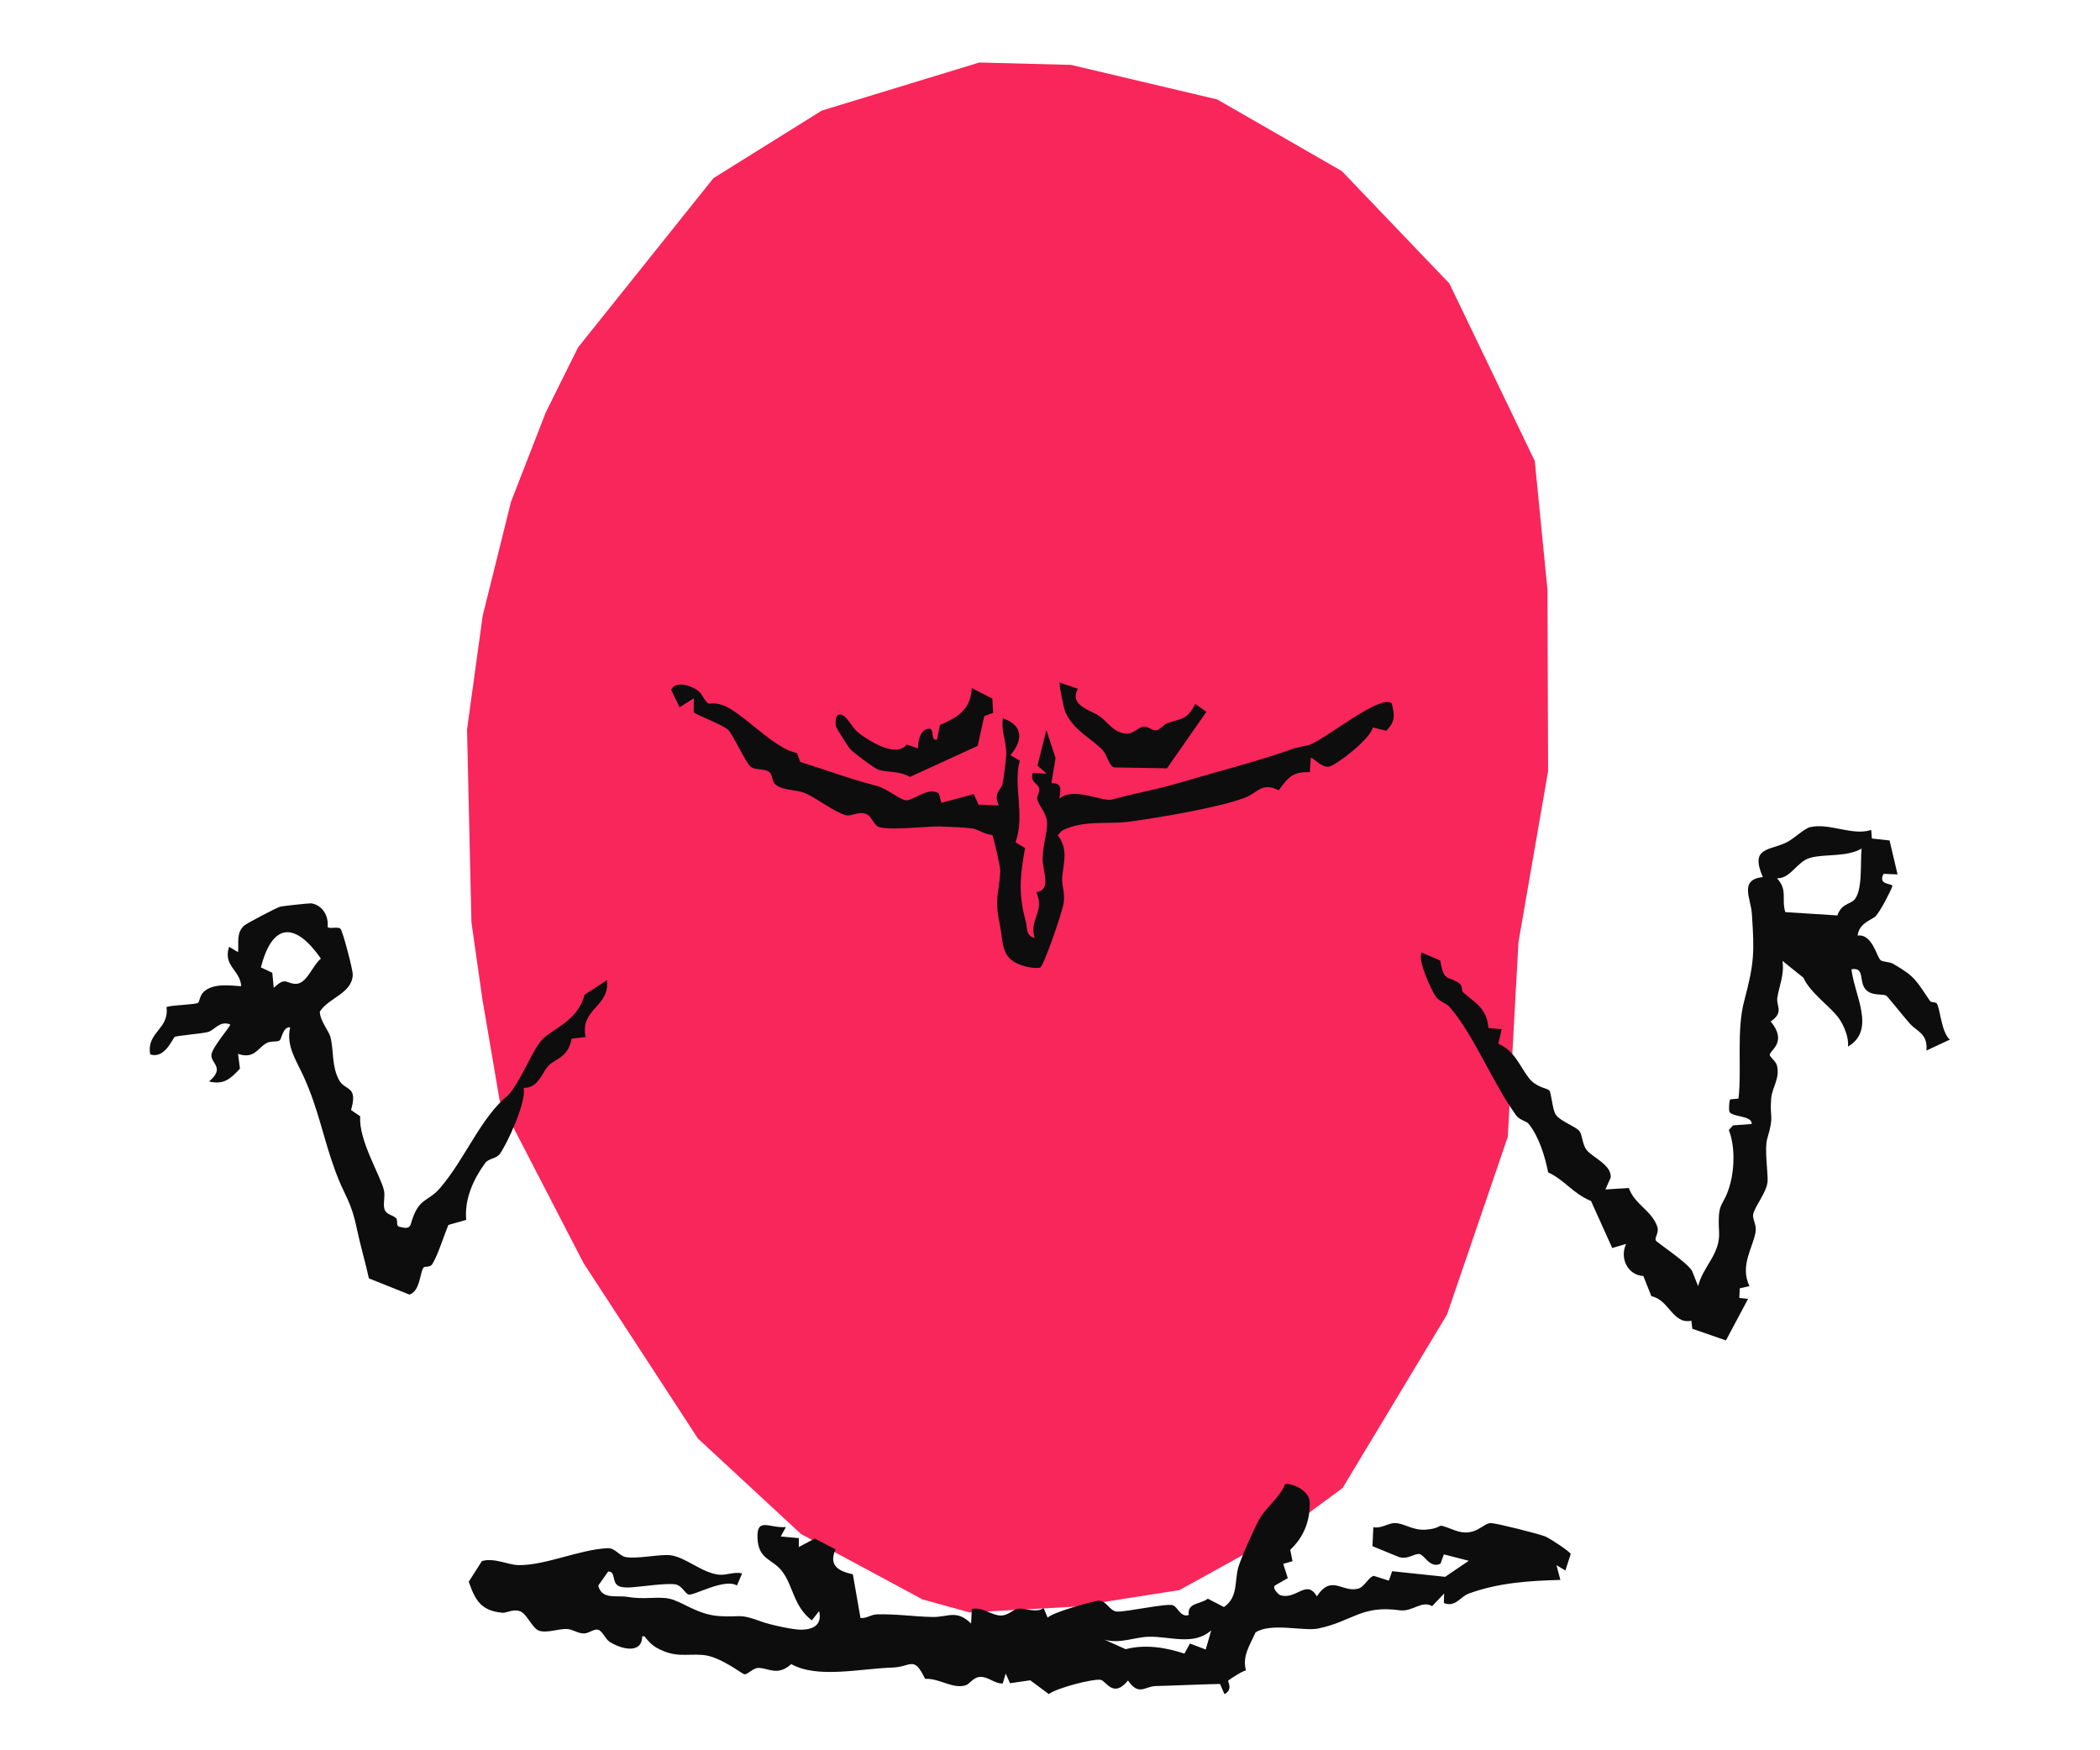<?xml version="1.0" encoding="UTF-8"?>
<svg xmlns="http://www.w3.org/2000/svg" width="336" height="280" viewBox="0 0 336 280" fill="none">
  <g clip-path="url(#clip0_3012_59)">
    <path d="M171.362 10.38L194.741 15.904L214.693 27.368L231.897 45.346L245.565 73.751L247.597 94.387L247.696 123.357L242.95 150.761L241.247 181.859L231.524 210.288L214.813 238.048L204.453 245.679L188.72 254.369L171.724 257.039L155.146 257.948L147.598 255.865L128.163 245.403L111.661 230.118L93.358 202.047L79.965 176.162L77.186 159.876L75.428 147.515L74.725 116.704L77.23 98.508L81.756 80.288L87.315 65.993L92.49 55.577L114.155 28.496L131.492 17.688L156.684 10L171.362 10.38Z" fill="#F8265A"></path>
    <path d="M206.804 249.754L205.321 250.18L206.046 252.459L204.101 253.575C203.376 253.943 204.563 255.083 204.783 255.163C207.364 256.061 209.034 252.516 210.693 255.37C213.099 251.779 214.692 254.829 217.318 254.139C218.307 253.886 219.01 252.228 219.812 252.102L222.218 252.861L222.745 251.354L231.227 252.251L235.006 249.685L231.018 248.66L230.48 250.145C228.843 250.951 227.986 248.856 227.184 248.626C226.382 248.396 225.184 249.639 223.69 249.029L219.592 247.348L219.735 244.31C220.944 244.575 222.097 243.677 223.108 243.654C224.613 243.608 226.008 244.897 228.184 244.701C231.568 244.39 229.118 243.435 232.743 244.805C236.072 246.059 237.303 243.573 238.577 243.654C239.665 243.723 246.048 245.334 247.245 245.795C247.893 246.048 251.244 248.223 251.31 248.614L250.464 251.239L249.036 250.387L249.662 252.746C244.652 252.884 239.709 253.195 234.962 254.945C233.655 255.428 232.842 257.189 231.018 256.441L231.062 254.922L229.14 256.947C227.47 255.946 226.041 257.891 223.932 257.603C217.801 256.74 216.384 259.399 210.869 260.527C208.617 260.987 203.343 259.537 200.882 261.148C199.959 263.231 198.729 264.958 199.355 267.225C198.861 267.26 196.696 268.664 196.521 268.848C196.378 268.998 197.367 270.252 195.916 271.023L195.202 269.389C191.753 269.458 188.358 269.642 184.908 269.723C183.183 269.769 182.205 271.369 180.48 268.837C178.085 271.783 176.976 268.837 176.075 268.721C174.8 268.56 169.043 270.033 167.813 271.012L164.836 268.802L161.606 269.274L160.913 267.732L160.441 269.308C159.2 269.4 158.123 268.203 156.837 268.261C155.673 268.307 155.189 269.424 154.431 269.631C152.366 270.195 150.213 268.434 148.015 268.572C146.181 264.774 145.807 266.661 142.819 266.765C137.578 266.937 130.777 268.56 126.603 266.212C124.416 268.169 123.076 266.868 121.362 266.822C120.538 266.799 119.648 267.893 119.11 267.847C118.736 267.812 115.286 264.992 112.463 264.751C109.826 264.532 108.123 265.269 105.124 263.634C104.311 263.197 103.696 262.506 103.113 261.781L102.751 261.758C102.729 264.716 99.301 263.795 97.543 262.644C96.84 262.196 96.379 260.883 95.687 260.711C95.049 260.55 94.214 261.286 93.478 261.309C92.446 261.344 91.633 260.619 90.688 260.596C89.314 260.561 87.458 261.298 86.249 260.872C85.15 260.481 84.305 258.156 83.217 257.764C82.019 257.339 81.129 258.075 80.349 257.995C77.064 257.672 76.065 256.142 74.999 253.034L77.108 249.731C79.031 249.155 81.316 250.341 82.909 250.375C87.205 250.467 92.687 247.878 97.225 247.671C98.422 247.613 99.059 248.891 100.103 249.086C101.905 249.443 105.739 248.568 107.354 248.81C109.804 249.178 112.287 251.595 115.001 251.906C116.242 252.044 117.473 251.388 118.736 251.71L117.912 253.644C115.946 252.413 110.98 255.324 110.178 255.083C109.541 254.887 109.123 253.575 107.926 253.437C106.42 253.264 102.872 253.794 101.224 253.92C100.543 253.966 99.73 254.012 99.092 253.771C97.807 253.287 98.587 251.308 97.302 251.411L95.72 253.656C96.302 255.969 98.642 255.163 100.422 255.463C103.201 255.934 105.234 255.347 107.102 255.75C109.189 256.199 111.573 258.317 115.122 258.536C118.846 258.766 118.011 258.029 121.889 259.433C123.208 259.917 126.987 260.757 128.306 260.711C130.195 260.642 131.547 259.917 131.063 257.73L129.888 259.215C126.877 256.913 126.921 253.54 125.043 251.25C123.46 249.305 121.351 249.512 121.197 246.025C121.054 242.629 123.186 244.529 125.746 244.287L124.922 245.795L127.811 246.059V247.486L130.36 246.128L133.689 247.855C132.546 250.433 134.117 251.331 136.457 251.849L137.677 258.835C138.6 258.95 139.358 258.282 140.303 258.259C143.368 258.167 146.181 258.616 149.158 258.674C151.751 258.731 152.992 257.419 155.376 259.721L155.486 257.396C157.189 257.005 158.749 258.49 160.21 258.443C161.331 258.409 162.1 257.477 162.836 257.362C163.968 257.177 165.758 258.11 166.978 257.246L167.626 258.789C168.34 257.926 175.262 256.026 175.899 256.061C177.097 256.13 177.547 257.764 178.745 257.81C180.305 257.868 186.501 256.487 187.6 256.786C188.468 257.016 188.819 258.789 190.203 258.363C189.94 256.36 191.95 256.717 193.258 255.75L195.828 257.085C198.114 255.543 197.509 252.976 198.114 250.79C198.52 249.305 200.63 244.632 201.41 243.182C202.453 241.225 204.75 239.591 205.639 237.393C207.101 237.312 209.551 238.624 209.551 240.328C209.628 243.366 208.573 245.921 206.441 247.924L206.815 249.823L206.804 249.754ZM192.917 263.876L193.796 260.814C190.951 263.335 187.16 261.735 183.732 261.839C181.513 261.908 179.184 263.013 176.712 262.299L180.107 263.83C183.216 263.013 186.49 263.542 189.511 264.532L190.39 262.921L192.906 263.876H192.917Z" fill="#0D0D0D"></path>
    <path d="M299.399 132.806L299.498 134.141L302.332 134.452L303.607 139.884L301.376 139.792C300.344 141.691 302.969 141.254 302.772 141.784C302.376 142.854 300.871 145.697 300.146 146.525C299.619 147.124 297.432 147.619 297.224 149.667C299.553 149.357 300.256 153.028 300.882 153.592C301.256 153.926 302.299 153.822 302.937 154.202C306.595 156.331 306.54 156.872 308.814 160.141C308.99 160.394 309.726 160.291 309.88 160.521C310.44 161.338 310.605 165.159 311.978 166.31L308.232 168.06C308.463 165.378 306.771 165.033 305.639 163.824C305.035 163.18 302.102 159.52 301.86 159.324C301.42 158.967 300.036 159.289 299.014 158.702C297.059 157.574 298.696 154.651 296.235 155.054C296.674 159.163 300.212 164.779 295.674 167.427C295.861 165.999 294.993 163.962 294.213 162.892C292.807 160.958 289.599 158.806 288.555 156.412L285.193 153.719C285.545 155.86 284.633 157.816 284.369 159.635C284.183 160.97 285.468 161.937 283.315 163.41C286.039 166.713 283.194 168.014 283.161 168.727C283.15 169.118 284.139 169.74 284.314 170.454C284.831 172.537 283.545 173.895 283.392 175.713C283.106 179.086 283.941 178.153 282.743 182.228C282.315 183.701 282.853 187.442 282.82 188.88C282.776 190.641 280.711 193.035 280.502 194.29C280.37 195.072 281.106 195.936 280.887 197.132C280.436 199.665 278.349 202.496 279.909 205.742L278.36 206.098L278.294 207.641L279.7 207.779L276.151 214.431L270.768 212.567L270.625 211.278C267.637 211.922 267.044 207.894 264.22 207.364L262.935 204.13C260.452 204.004 259.1 201.287 260.177 198.997L257.958 199.653L254.563 192.126C251.652 190.929 250.311 188.742 247.707 187.557C247.18 184.944 246.246 181.848 244.587 179.788C244.214 179.327 243.126 179.201 242.555 178.395C238.764 173.112 235.798 165.551 231.953 161.108C231.414 160.475 230.36 160.256 229.766 159.485C229.052 158.541 226.668 153.304 227.492 152.395L230.437 153.661C231.052 157.241 231.656 156.009 233.491 157.298C234.062 157.701 233.82 158.484 234.051 158.691C235.908 160.417 237.896 161.177 238.149 164.457L240.27 164.641L239.731 166.966C242.368 168.117 243.126 170.511 244.587 172.41C245.818 173.998 247.378 174.022 247.861 174.413C248.213 174.689 248.356 177.405 248.894 178.268C249.564 179.339 252.102 180.202 252.695 180.927C253.179 181.514 253.157 183.033 253.827 183.931C254.739 185.14 257.848 186.302 257.716 188.362L256.87 190.284L260.617 190.043C261.484 192.632 264.198 193.576 265.143 196.166C265.538 197.236 264.649 197.984 264.945 198.468C265.154 198.801 269.988 201.978 270.735 203.325L271.702 205.753C272.471 202.565 275.262 200.666 275.053 197.052C274.756 191.735 275.767 193.415 276.855 189.318C277.536 186.762 277.591 183.275 276.613 180.778L277.283 180.029L280.271 179.811C280.381 178.349 276.767 178.775 276.668 177.693C276.624 177.21 276.657 175.978 276.877 175.863L278.162 175.748C278.7 170.891 277.81 164.895 279.074 160.118C280.667 154.099 280.733 152.453 280.293 146.123C280.118 143.694 278.239 140.713 282.051 140.31C279.931 135.419 283.161 136.144 285.973 134.694C287.05 134.141 288.687 132.553 289.577 132.334C292.598 131.575 296.389 133.75 299.344 132.783L299.399 132.806ZM296.586 144.051C298.102 142.635 297.608 137.87 297.861 135.753C295.356 137.168 292.082 136.547 289.61 137.237C287.479 137.836 286.545 140.552 284.325 140.506C286.072 142.417 284.996 143.729 285.644 145.915L293.983 146.445C294.609 144.615 295.905 144.661 296.586 144.039V144.051Z" fill="#0D0D0D"></path>
    <path d="M52.444 148.309C52.741 148.643 54.015 148.194 54.466 148.562C54.806 148.839 56.476 155.134 56.443 155.952C56.311 158.956 52.565 159.6 51.17 161.844C51.214 163.364 52.631 164.906 52.895 165.976C53.4 168.025 53.059 170.649 54.268 172.813C55.257 174.574 57.311 173.619 56.169 177.578L57.641 178.591C57.322 182.354 60.915 188.109 61.431 190.411C61.651 191.355 61.288 192.437 61.486 193.323C61.717 194.347 62.815 194.313 63.387 194.888C63.694 195.199 63.332 196.131 63.87 196.246C64.639 196.419 65.474 196.695 65.727 195.82C66.979 191.435 68.386 192.437 70.462 189.997C74.45 185.324 76.999 178.648 81.273 175.241C83.151 173.331 85.217 167.933 86.689 166.368C88.403 164.549 92.479 163.318 93.523 159.14L97.104 156.803C97.632 161.108 92.765 161.28 93.698 165.896L91.468 166.16C90.853 169.268 88.941 169.28 87.777 170.465C86.7 171.558 86.173 174.102 83.767 174.033C84.338 176.059 81.13 183.068 79.943 184.633C79.405 185.347 78.164 185.324 77.636 186.049C75.757 188.627 74.296 191.769 74.593 195.153L71.748 195.958C71.044 197.616 70.034 200.873 69.166 202.22C68.781 202.83 67.979 202.53 67.792 202.749C67.166 203.486 67.265 206.547 65.507 207.1L59.025 204.51C58.454 201.897 57.663 199.262 57.113 196.649C56.114 191.873 55.18 191.504 53.675 187.407C51.675 181.974 51.038 177.67 48.61 172.272C47.423 169.648 45.742 167.357 46.424 164.342C45.215 164.261 45.127 166.16 44.721 166.448C44.314 166.736 43.314 166.483 42.633 166.874C41.183 167.703 40.667 169.475 38.085 168.589L38.392 170.948C36.887 172.606 35.767 173.573 33.449 173.009C36.052 170.787 33.756 170.166 33.822 168.773C33.888 167.542 37.019 164.089 36.821 163.882C35.151 163.226 34.338 164.802 33.284 165.09C32.141 165.389 28.285 165.666 27.966 165.884C27.571 166.16 26.373 169.452 24.033 168.67C23.407 165.09 27.131 164.664 26.637 161.096C27.67 160.751 31.218 160.74 31.702 160.417C31.91 160.268 31.987 159.197 32.614 158.645C34.13 157.275 36.712 157.643 38.59 157.77C38.469 155.203 35.635 154.547 36.657 151.463L38.096 152.326C38.206 150.703 37.81 149.242 39.03 148.102C39.447 147.711 44.314 145.167 44.842 145.041C45.292 144.926 49.555 144.477 49.807 144.511C51.565 144.787 52.631 146.502 52.411 148.321L52.444 148.309ZM43.798 158.023C45.688 156.262 45.676 157.264 47.171 157.39C49.06 157.551 49.961 154.455 51.346 153.35C47.291 147.538 43.611 147.469 41.743 154.766L43.567 155.618L43.798 158.012V158.023Z" fill="#0D0D0D"></path>
    <path d="M222.702 112.63C223.163 114.449 223.24 115.519 221.779 116.9L219.637 116.371C219.395 118.086 213.891 122.379 212.649 122.643C211.474 122.897 209.936 120.975 209.727 121.274L209.573 123.53C206.837 123.426 206.101 124.37 204.607 126.418C201.872 125.095 201.322 126.752 199.29 127.569C195.357 129.135 185.26 130.838 180.745 131.437C177.174 131.908 173.428 131.137 169.967 132.852L169.242 133.6C171.109 136.109 170.011 138.342 169.945 140.621C169.912 141.784 170.417 142.842 170.186 144.465C169.978 145.904 166.945 154.743 166.385 154.812C165.319 154.939 164.078 154.674 163.056 154.271C160.189 153.132 160.529 150.784 160.024 148.229C159.068 143.499 159.782 143.579 160.046 139.344C160.079 138.791 158.969 133.762 158.75 133.566C157.596 133.52 156.508 132.657 155.509 132.518C154.509 132.38 151.52 132.242 150.4 132.208C148.301 132.162 141.666 132.979 140.391 132.185C139.776 131.805 139.402 130.504 138.556 130.205C137.271 129.745 136.183 130.677 135.271 130.401C133.305 129.791 130.745 127.719 128.855 126.902C127.427 126.28 125.439 126.522 124.164 125.578C123.45 125.06 123.659 123.944 123.109 123.518C122.307 122.897 120.934 123.276 120.11 122.655C119.374 122.102 117.341 117.66 116.55 116.797C115.869 116.048 111.189 114.264 110.991 113.942L111.013 111.709L108.739 113.148L107.388 110.363C108.234 108.544 111.574 110.041 112.178 111.007C113.826 113.666 112.958 111.894 115.672 112.826C118.759 113.896 123.802 119.812 127.526 120.457L128.031 121.884C132.327 123.219 135.678 124.531 140.226 125.705C141.841 126.119 143.775 127.765 144.819 128.007C146.016 128.272 148.444 125.728 150.224 126.948L150.62 128.433L155.816 127.04L156.552 128.72L159.826 128.847C158.826 126.821 160.255 126.303 160.42 125.394C160.617 124.278 160.947 121.826 160.991 120.756C161.079 118.684 160.134 116.969 160.463 114.921C163.672 115.991 163.748 118.35 161.672 120.802L163.166 121.688C162.046 125.774 164.056 130.274 162.485 134.751L164.012 135.672C163.21 140.08 162.913 143.015 164.111 147.343C164.397 148.367 164.078 149.714 165.539 150.047C164.616 147.089 167.22 145.881 165.814 142.727C168.341 142.336 166.781 139.424 166.825 137.341C166.869 135.258 167.484 133.416 167.539 131.92C167.605 130.136 166.154 128.882 165.957 127.834C165.858 127.293 166.484 126.603 166.242 126.027C165.935 125.268 164.781 125.06 165.243 123.668L167.462 123.771L166.001 122.482L167.418 116.797L168.89 121.274L168.22 125.279C169.945 125.279 169.725 126.142 169.505 127.765C171.769 125.785 176.394 128.352 177.998 127.892C181.547 126.89 185.205 126.292 188.831 125.198C194.225 123.576 199.531 122.264 205.146 120.388C207.211 119.697 206.892 119.674 209.145 119.271C211.397 118.868 221.021 110.731 222.724 112.573L222.702 112.63Z" fill="#0D0D0D"></path>
    <path d="M158.892 114.045L157.486 114.552L156.431 119.317L145.588 124.289C143.984 123.322 142.16 123.61 140.589 123.149C139.93 122.965 136.48 120.341 135.975 119.777C135.821 119.605 133.843 116.509 133.788 116.313C133.547 115.358 133.711 113.769 134.931 114.483C135.711 114.943 136.48 116.589 137.425 117.291C139.293 118.684 143.401 121.239 145.071 119.11L146.895 119.731C146.873 118.672 147.137 117.095 148.159 116.693C149.894 116.002 148.598 118.603 149.927 118.327L150.378 115.991C153.136 114.794 155.311 113.597 155.487 110.075L158.772 111.755L158.903 114.045H158.892Z" fill="#0D0D0D"></path>
    <path d="M172.45 110.202C171.022 112.872 174.471 113.551 175.966 114.598C177.207 115.461 178.009 117.084 180.064 117.36C181.294 117.533 182.118 116.279 183.052 116.232C183.722 116.198 184.403 116.935 185.03 116.842C185.579 116.762 186.139 115.91 186.831 115.669C189.171 114.863 189.875 115.197 191.248 112.619L193.028 113.862L186.721 122.908L178.262 122.77C177.449 122.54 177.152 120.802 176.449 120.031C174.746 118.189 171.758 116.877 170.45 113.896C170.209 113.355 169.385 109.361 169.561 109.2L172.439 110.178L172.45 110.202Z" fill="#0D0D0D"></path>
  </g>
  <defs>
    <clipPath id="clip0_3012_59">
      <rect width="288" height="261" fill="white" transform="translate(24 10)"></rect>
    </clipPath>
  </defs>
</svg>

